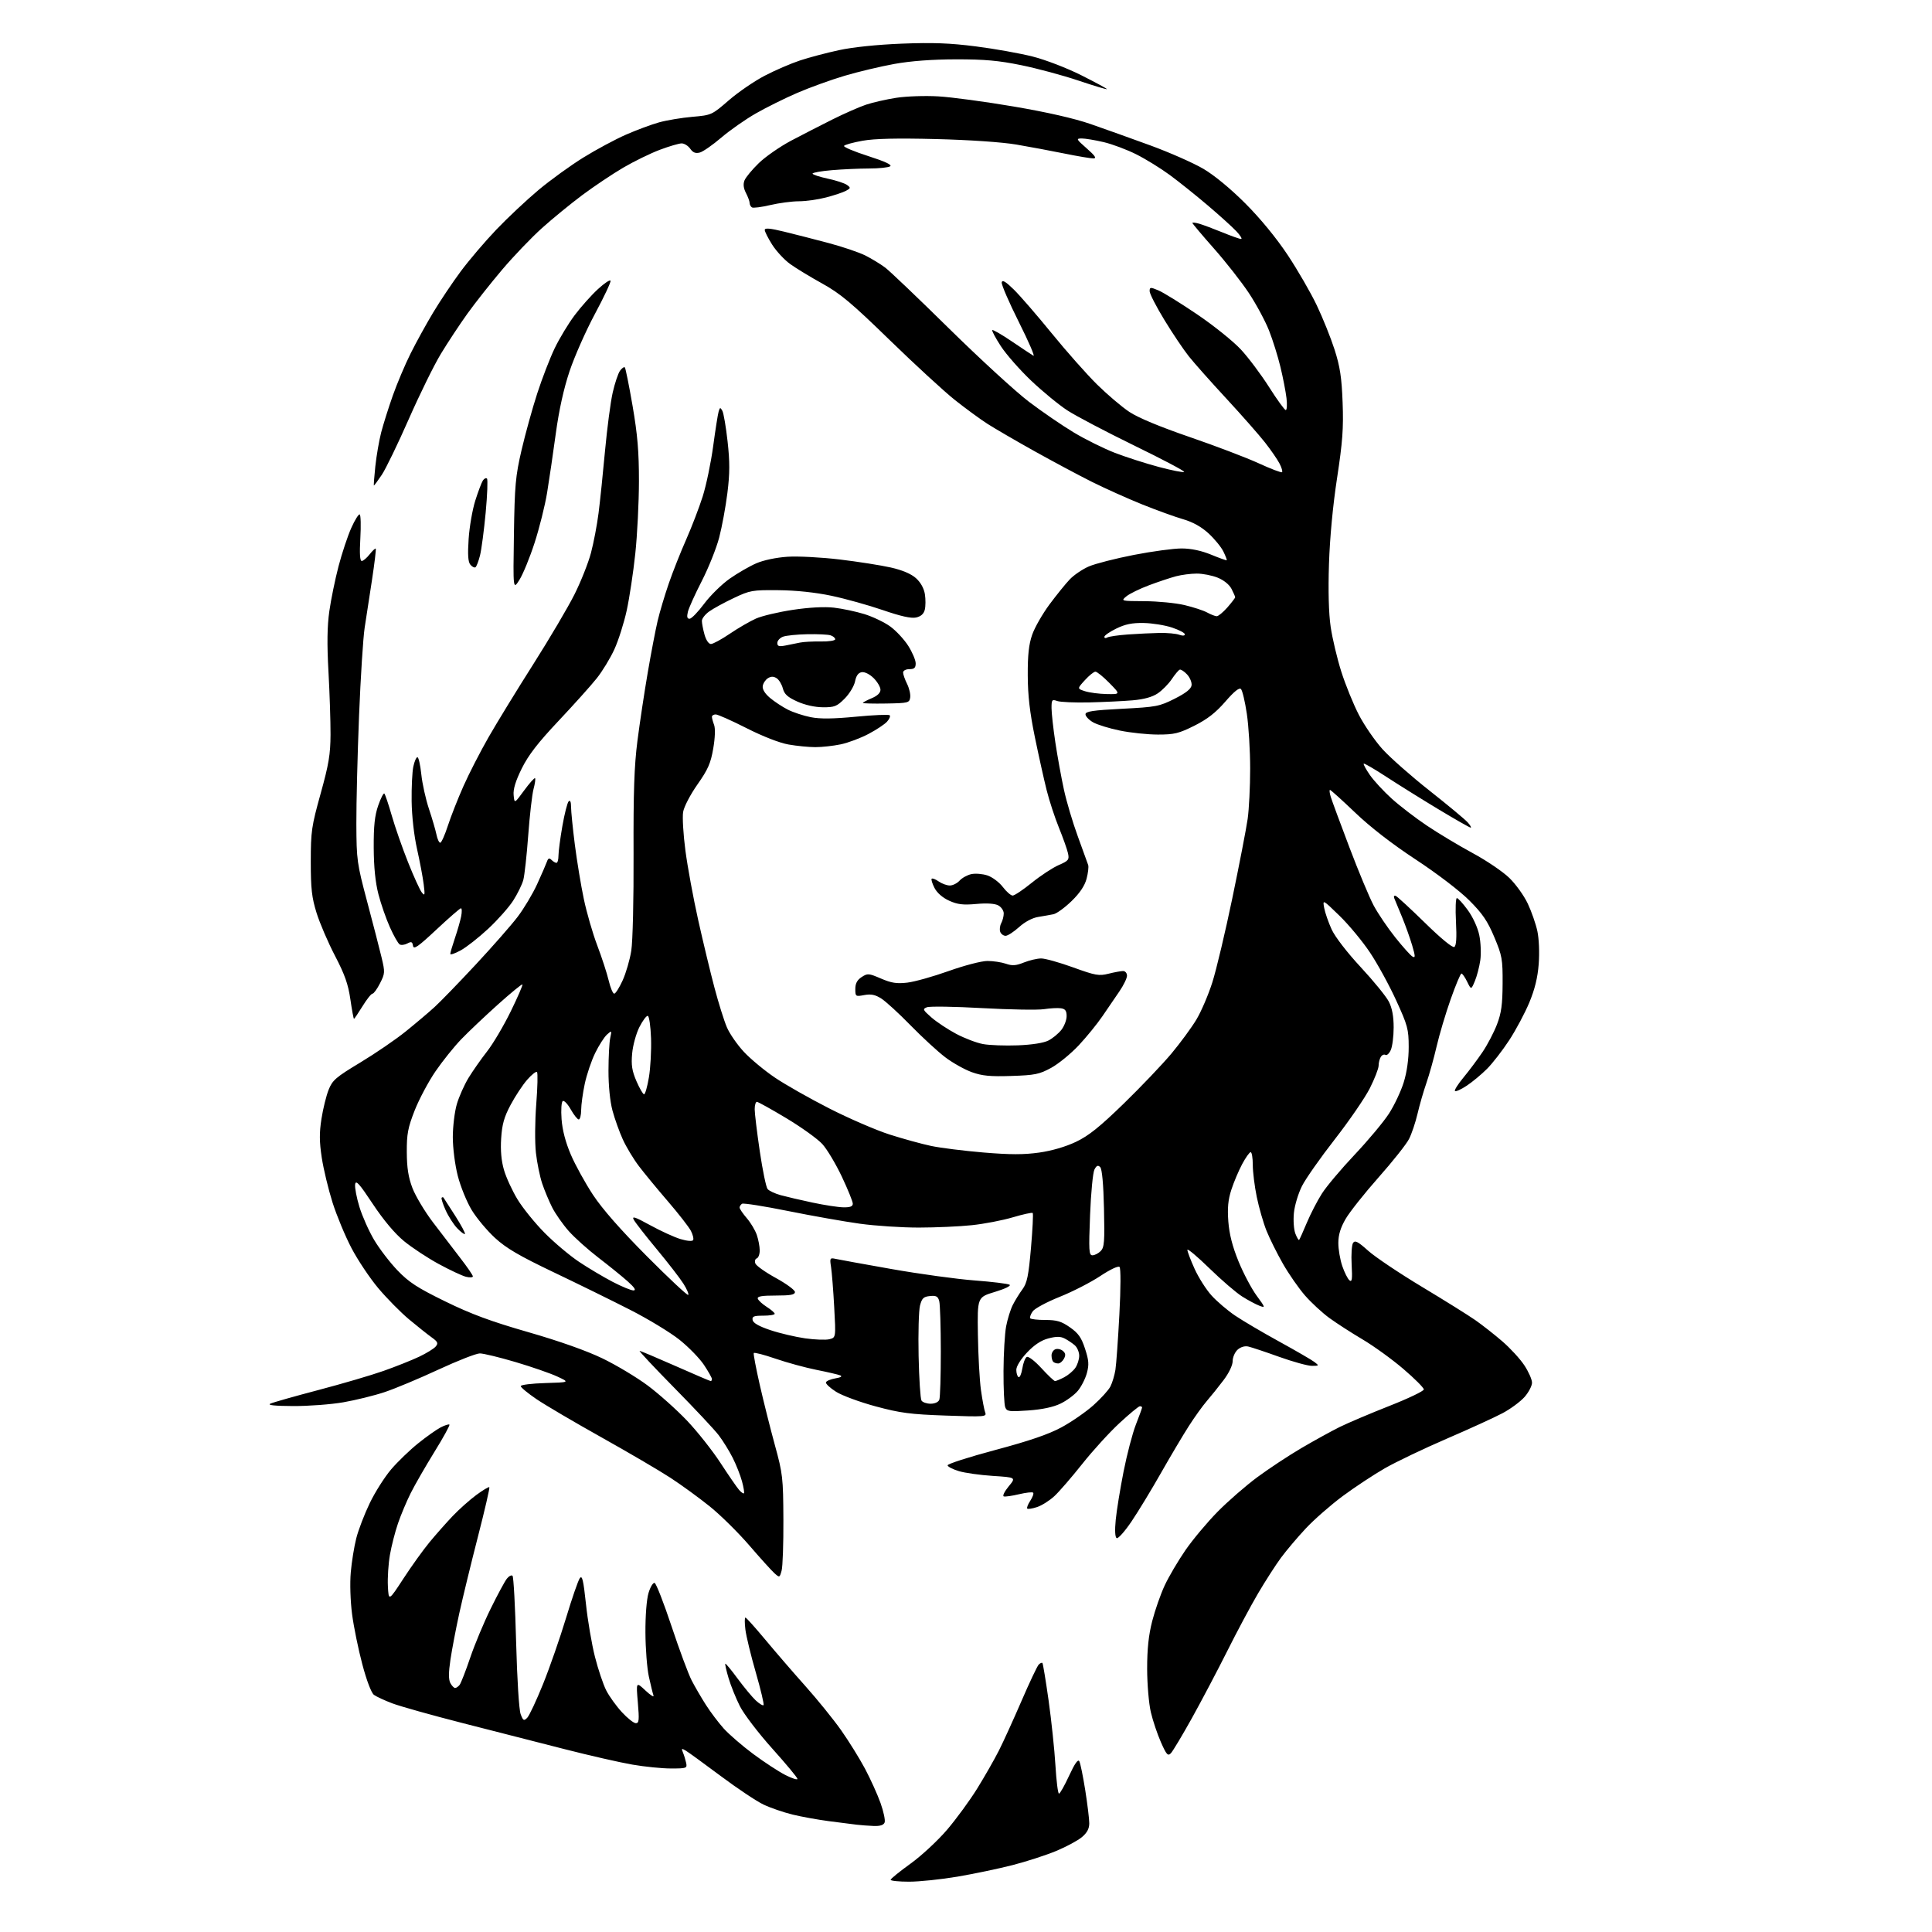 <?xml version="1.0" encoding="UTF-8" standalone="no"?>
<svg 
  version="1.1" 
  xmlns="http://www.w3.org/2000/svg" 
  xmlns:xlink="http://www.w3.org/1999/xlink" 
  xmlns:svg="http://www.w3.org/2000/svg"
  xmlns:rdf="http://www.w3.org/1999/02/22-rdf-syntax-ns#"
  xmlns:cc="http://creativecommons.org/ns#"
  xmlns:dc="http://purl.org/dc/elements/1.1/"
  viewBox="0 0 768 768"
  width="768"
  height="768"
>
<style>svg {background-color: white; }</style>"
<path stroke="none" fill="black" fill-rule="evenodd" d="M361.40,748.00C357.33,748.00 354.02,747.66 354.04,747.25C354.06,746.84 357.60,743.96 361.91,740.86C366.23,737.76 372.78,731.68 376.47,727.36C380.16,723.04 385.56,715.65 388.48,710.93C391.40,706.22 395.25,699.47 397.05,695.93C398.84,692.40 402.90,683.48 406.08,676.12C409.25,668.77 412.33,662.27 412.91,661.69C413.49,661.11 414.15,660.83 414.38,661.07C414.60,661.30 415.71,668.02 416.84,676.00C417.96,683.98 419.18,695.56 419.55,701.75C419.92,707.94 420.55,713.00 420.96,713.00C421.37,713.00 423.18,709.79 424.99,705.87C427.22,701.04 428.52,699.19 429.04,700.12C429.46,700.88 430.52,706.05 431.40,711.62C432.28,717.18 433.00,723.11 433.00,724.78C433.00,726.92 432.13,728.56 430.07,730.29C428.45,731.65 423.84,734.13 419.82,735.80C415.79,737.47 408.00,740.00 402.50,741.41C397.00,742.82 387.17,744.88 380.65,745.99C374.13,747.09 365.47,748.00 361.40,748.00zM347.28,725.85C345.20,725.77 342.15,725.54 340.50,725.34C338.85,725.15 333.90,724.52 329.50,723.94C325.10,723.36 318.57,722.18 315.00,721.31C311.43,720.43 306.25,718.65 303.50,717.34C300.75,716.04 293.10,710.93 286.50,706.00C279.90,701.07 273.64,696.53 272.60,695.90C270.94,694.92 270.80,695.01 271.48,696.63C271.91,697.66 272.48,699.51 272.75,700.75C273.21,702.90 272.95,703.00 266.75,703.00C263.18,703.00 256.27,702.31 251.38,701.46C246.50,700.62 234.40,697.86 224.50,695.33C214.60,692.81 196.38,688.15 184.00,684.98C171.62,681.82 159.00,678.27 155.94,677.11C152.88,675.95 149.60,674.43 148.65,673.73C147.62,672.98 145.75,668.08 144.03,661.60C142.44,655.62 140.60,646.63 139.95,641.62C139.28,636.43 139.05,629.29 139.44,625.01C139.80,620.88 140.78,614.80 141.62,611.50C142.45,608.20 144.87,601.90 146.99,597.50C149.11,593.10 152.97,587.03 155.56,584.01C158.15,580.99 162.95,576.37 166.23,573.74C169.51,571.10 173.54,568.25 175.19,567.40C176.84,566.55 178.39,566.06 178.65,566.31C178.90,566.57 176.21,571.47 172.66,577.20C169.12,582.94 164.88,590.30 163.25,593.56C161.62,596.83 159.34,602.24 158.20,605.59C157.05,608.94 155.61,614.56 155.00,618.09C154.39,621.61 154.02,627.20 154.19,630.50C154.50,636.50 154.50,636.50 160.37,627.50C163.60,622.55 168.28,616.02 170.79,613.00C173.29,609.98 177.40,605.33 179.92,602.68C182.44,600.03 186.66,596.26 189.30,594.31C191.94,592.36 194.28,590.95 194.52,591.18C194.75,591.42 192.71,600.26 189.99,610.83C187.27,621.41 183.94,635.11 182.58,641.28C181.23,647.45 179.64,655.78 179.05,659.79C178.29,664.89 178.29,667.66 179.02,669.04C179.60,670.12 180.45,671.00 180.91,671.00C181.38,671.00 182.19,670.44 182.72,669.75C183.24,669.06 185.13,664.23 186.90,659.00C188.67,653.77 192.33,645.00 195.04,639.50C197.74,634.00 200.64,628.63 201.47,627.57C202.30,626.51 203.32,625.99 203.74,626.41C204.16,626.82 204.80,638.72 205.17,652.83C205.56,667.58 206.32,679.74 206.97,681.42C207.95,684.01 208.25,684.18 209.57,682.86C210.39,682.04 213.22,676.00 215.87,669.44C218.52,662.87 222.62,651.08 224.99,643.24C227.36,635.40 229.82,628.25 230.48,627.36C231.43,626.06 231.90,628.03 232.93,637.62C233.62,644.16 235.23,653.60 236.50,658.60C237.77,663.61 239.79,669.62 240.98,671.95C242.17,674.29 244.97,678.18 247.20,680.60C249.43,683.02 251.93,685.00 252.76,685.00C254.03,685.00 254.15,683.74 253.55,676.75C252.84,668.50 252.84,668.50 256.57,672.00C258.62,673.92 260.06,674.81 259.77,673.97C259.47,673.14 258.65,669.76 257.93,666.47C257.21,663.19 256.60,655.33 256.57,649.00C256.53,642.25 257.04,635.72 257.81,633.19C258.53,630.81 259.61,629.04 260.23,629.24C260.84,629.45 263.88,637.24 266.98,646.56C270.08,655.88 273.66,665.52 274.95,668.00C276.23,670.48 278.77,674.84 280.59,677.69C282.41,680.55 285.61,684.79 287.70,687.12C289.79,689.44 295.08,694.01 299.45,697.26C303.83,700.51 309.56,704.26 312.20,705.60C314.84,706.94 317.00,707.63 317.00,707.14C317.00,706.64 312.50,701.23 307.01,695.11C301.51,688.99 295.72,681.40 294.12,678.24C292.53,675.08 290.50,670.06 289.62,667.08C288.73,664.10 288.15,661.52 288.32,661.35C288.49,661.17 290.70,663.84 293.22,667.27C295.75,670.69 298.98,674.59 300.40,675.92C301.83,677.25 303.23,678.11 303.52,677.82C303.80,677.53 302.43,671.72 300.46,664.90C298.49,658.08 296.61,650.36 296.30,647.75C295.98,645.14 295.99,643.00 296.31,643.00C296.64,643.00 300.17,646.94 304.18,651.75C308.18,656.56 315.36,664.88 320.14,670.23C324.92,675.58 331.32,683.49 334.37,687.81C337.41,692.13 341.68,699.01 343.85,703.08C346.02,707.16 348.80,713.30 350.02,716.71C351.24,720.13 351.98,723.62 351.65,724.46C351.25,725.51 349.86,725.95 347.28,725.85zM465.44,696.94C464.25,698.17 463.70,697.56 461.49,692.57C460.08,689.38 458.27,684.01 457.48,680.63C456.68,677.25 456.02,669.54 456.01,663.41C456.00,655.51 456.58,650.04 458.02,644.41C459.14,640.06 461.37,633.67 462.99,630.22C464.60,626.76 468.30,620.48 471.21,616.25C474.12,612.03 479.88,605.15 484.00,600.96C488.12,596.78 495.23,590.59 499.79,587.21C504.35,583.84 512.22,578.64 517.29,575.66C522.35,572.69 529.20,568.92 532.50,567.28C535.80,565.65 544.68,561.88 552.24,558.90C559.80,555.93 565.99,552.97 565.99,552.32C566.00,551.68 562.34,548.01 557.86,544.18C553.39,540.35 546.07,535.06 541.61,532.42C537.15,529.78 531.20,525.94 528.39,523.89C525.58,521.83 521.25,517.83 518.77,514.99C516.29,512.15 512.35,506.49 510.01,502.40C507.67,498.31 504.72,492.38 503.45,489.23C502.19,486.08 500.45,480.03 499.58,475.79C498.71,471.55 498.00,465.82 498.00,463.04C498.00,460.27 497.62,458.00 497.16,458.00C496.70,458.00 495.18,460.14 493.78,462.75C492.39,465.36 490.45,469.93 489.49,472.91C488.18,476.93 487.88,480.17 488.28,485.58C488.67,490.62 489.91,495.49 492.33,501.42C494.25,506.13 497.48,512.24 499.50,515.00C503.03,519.81 503.08,519.98 500.64,519.05C499.24,518.52 496.16,516.88 493.80,515.39C491.43,513.91 485.56,508.86 480.75,504.17C475.94,499.48 472.00,496.18 472.00,496.84C472.00,497.50 473.29,500.89 474.87,504.38C476.45,507.86 479.47,512.62 481.59,514.96C483.70,517.30 487.92,520.90 490.96,522.96C494.01,525.02 501.90,529.67 508.50,533.29C515.10,536.92 521.40,540.57 522.50,541.41C524.43,542.88 524.40,542.94 521.50,542.95C519.85,542.95 514.00,541.34 508.50,539.37C503.00,537.39 497.47,535.55 496.21,535.27C494.83,534.95 493.16,535.45 491.96,536.53C490.88,537.51 490.00,539.56 490.00,541.08C490.00,542.72 488.51,545.82 486.35,548.67C484.34,551.33 481.37,555.03 479.74,556.91C478.12,558.78 474.88,563.28 472.56,566.91C470.24,570.53 465.27,578.90 461.52,585.50C457.78,592.10 452.51,600.78 449.81,604.78C447.11,608.78 444.44,611.77 443.88,611.43C443.25,611.03 443.11,608.30 443.52,604.15C443.87,600.49 445.28,591.88 446.63,585.00C447.99,578.12 450.20,569.68 451.55,566.24C452.90,562.80 454.00,559.76 454.00,559.49C454.00,559.22 453.60,559.00 453.12,559.00C452.64,559.00 448.99,562.01 445.01,565.70C441.03,569.38 434.36,576.70 430.20,581.95C426.03,587.20 421.06,592.95 419.14,594.73C417.22,596.51 414.13,598.46 412.26,599.08C410.39,599.70 408.64,599.97 408.35,599.69C408.07,599.40 408.61,598.00 409.56,596.56C410.50,595.12 411.01,593.68 410.69,593.36C410.37,593.04 407.85,593.32 405.08,593.98C402.32,594.64 399.59,595.03 399.01,594.84C398.44,594.65 399.31,592.87 400.94,590.89C403.91,587.29 403.91,587.29 394.70,586.70C389.64,586.37 383.55,585.52 381.18,584.80C378.80,584.09 376.77,583.05 376.68,582.50C376.58,581.95 385.09,579.21 395.58,576.41C409.12,572.80 416.77,570.18 421.91,567.41C425.90,565.26 431.61,561.31 434.61,558.64C437.61,555.97 440.67,552.60 441.41,551.14C442.15,549.69 443.05,546.70 443.40,544.50C443.74,542.30 444.45,532.40 444.97,522.51C445.53,512.05 445.55,504.15 445.03,503.63C444.52,503.12 441.29,504.64 437.32,507.28C433.57,509.77 426.33,513.48 421.23,515.52C416.13,517.56 411.31,520.15 410.52,521.28C409.73,522.40 409.28,523.64 409.51,524.02C409.75,524.40 412.46,524.71 415.54,524.71C420.10,524.71 421.91,525.25 425.32,527.63C428.65,529.96 429.87,531.68 431.32,536.14C432.83,540.75 432.96,542.45 432.05,545.82C431.44,548.07 429.82,551.24 428.45,552.88C427.08,554.51 423.98,556.80 421.57,557.96C418.70,559.35 414.29,560.29 408.76,560.68C401.10,561.22 400.25,561.10 399.59,559.39C399.18,558.35 398.88,551.87 398.91,544.99C398.94,538.11 399.41,530.12 399.95,527.24C400.50,524.36 401.69,520.54 402.59,518.75C403.50,516.96 405.23,514.15 406.45,512.50C408.27,510.02 408.86,507.19 409.83,496.08C410.47,488.70 410.78,482.45 410.52,482.18C410.25,481.92 406.69,482.69 402.62,483.90C398.54,485.11 391.22,486.52 386.35,487.03C381.48,487.55 372.00,487.97 365.28,487.98C358.57,487.99 347.99,487.30 341.78,486.44C335.58,485.58 322.73,483.31 313.23,481.39C303.73,479.47 295.52,478.18 294.98,478.51C294.44,478.85 294.00,479.53 294.00,480.02C294.00,480.52 295.28,482.41 296.84,484.22C298.40,486.02 300.20,489.03 300.84,490.90C301.48,492.77 302.00,495.54 302.00,497.07C302.00,498.59 301.47,500.01 300.82,500.23C300.17,500.44 299.92,501.36 300.27,502.26C300.61,503.15 304.29,505.76 308.45,508.04C312.60,510.32 316.00,512.82 316.00,513.59C316.00,514.68 314.27,515.00 308.42,515.00C302.80,515.00 300.94,515.32 301.24,516.25C301.46,516.94 303.05,518.40 304.78,519.50C306.51,520.60 307.94,521.84 307.96,522.25C307.98,522.66 305.94,523.00 303.43,523.00C299.61,523.00 298.91,523.29 299.18,524.75C299.39,525.92 301.75,527.25 306.24,528.75C309.94,529.99 316.16,531.45 320.05,532.01C323.93,532.56 328.28,532.72 329.70,532.36C332.28,531.71 332.28,531.71 331.61,519.61C331.25,512.95 330.68,505.79 330.36,503.70C329.80,500.11 329.90,499.93 332.14,500.42C333.44,500.71 343.50,502.54 354.50,504.48C365.50,506.42 380.27,508.45 387.32,508.99C394.37,509.52 400.67,510.29 401.32,510.70C402.00,511.12 399.54,512.33 395.50,513.55C388.50,515.66 388.50,515.66 388.73,530.55C388.85,538.73 389.40,548.63 389.94,552.55C390.49,556.46 391.25,560.48 391.63,561.48C392.29,563.20 391.48,563.26 375.91,562.71C361.87,562.22 357.85,561.69 348.10,559.06C341.83,557.37 334.74,554.76 332.35,553.25C329.96,551.74 328.15,550.05 328.33,549.50C328.51,548.95 330.20,548.24 332.08,547.92C334.24,547.56 334.95,547.12 334.00,546.73C333.18,546.40 328.92,545.41 324.56,544.54C320.19,543.67 312.87,541.67 308.29,540.10C303.72,538.52 299.82,537.52 299.63,537.86C299.44,538.21 300.52,543.90 302.02,550.50C303.52,557.10 306.23,567.90 308.04,574.50C311.15,585.85 311.33,587.45 311.41,604.00C311.46,613.62 311.14,622.79 310.70,624.36C309.92,627.18 309.88,627.20 307.83,625.36C306.70,624.34 302.19,619.35 297.83,614.29C293.46,609.22 286.43,602.28 282.20,598.87C277.96,595.45 270.90,590.31 266.50,587.44C262.10,584.57 249.72,577.31 239.00,571.32C228.28,565.32 216.69,558.51 213.25,556.17C209.81,553.84 207.00,551.51 207.00,551.00C207.00,550.49 211.39,549.94 216.75,549.79C226.50,549.50 226.50,549.50 221.53,547.19C218.80,545.92 211.34,543.34 204.94,541.44C198.55,539.55 192.16,538.00 190.74,538.00C189.32,538.00 181.91,540.90 174.28,544.44C166.64,547.99 157.04,552.00 152.94,553.37C148.85,554.74 141.45,556.57 136.50,557.43C131.55,558.29 122.55,558.96 116.50,558.93C109.06,558.89 106.15,558.57 107.50,557.96C108.60,557.46 117.20,555.02 126.60,552.55C136.01,550.07 147.65,546.66 152.48,544.95C157.30,543.25 163.65,540.72 166.59,539.33C169.52,537.94 172.50,536.11 173.20,535.26C174.29,533.95 174.04,533.38 171.56,531.60C169.95,530.45 165.90,527.22 162.56,524.44C159.23,521.65 153.74,516.08 150.36,512.06C146.98,508.03 142.19,500.86 139.71,496.12C137.23,491.38 133.84,483.23 132.18,478.00C130.53,472.77 128.61,464.78 127.91,460.23C126.94,453.84 126.91,450.31 127.79,444.73C128.41,440.75 129.69,435.57 130.63,433.21C132.15,429.38 133.49,428.23 143.23,422.36C149.22,418.75 157.36,413.19 161.31,409.99C165.27,406.80 170.40,402.46 172.72,400.34C175.04,398.23 182.39,390.65 189.05,383.50C195.71,376.35 203.22,367.80 205.73,364.50C208.25,361.20 211.74,355.35 213.51,351.50C215.27,347.65 217.01,343.64 217.39,342.58C217.90,341.12 218.34,340.94 219.23,341.83C219.87,342.47 220.76,343.00 221.20,343.00C221.64,343.00 222.00,341.71 222.00,340.13C222.00,338.55 222.70,333.27 223.55,328.38C224.40,323.50 225.53,319.07 226.05,318.55C226.65,317.95 227.00,318.76 227.00,320.75C227.00,322.48 227.68,329.21 228.50,335.70C229.33,342.19 230.93,351.92 232.07,357.33C233.20,362.74 235.61,371.06 237.42,375.83C239.23,380.60 241.27,386.86 241.96,389.75C242.64,392.64 243.63,395.00 244.16,395.00C244.68,395.00 246.19,392.64 247.50,389.75C248.82,386.86 250.37,381.54 250.94,377.93C251.53,374.23 251.93,357.39 251.85,339.43C251.76,314.89 252.11,304.49 253.39,294.50C254.31,287.35 256.15,275.13 257.49,267.34C258.82,259.55 260.59,250.32 261.41,246.84C262.23,243.35 264.22,236.68 265.83,232.00C267.44,227.32 270.57,219.42 272.78,214.44C274.98,209.46 277.94,201.74 279.35,197.29C280.75,192.85 282.62,183.87 283.50,177.35C284.38,170.83 285.36,164.64 285.67,163.59C286.17,161.89 286.34,161.85 287.14,163.29C287.64,164.18 288.58,169.64 289.22,175.43C290.14,183.67 290.13,188.14 289.15,195.99C288.46,201.51 286.99,209.48 285.88,213.71C284.77,217.94 281.67,225.70 278.98,230.95C276.28,236.20 273.79,241.74 273.43,243.25C272.97,245.23 273.16,245.99 274.14,245.96C274.89,245.94 277.50,243.24 279.93,239.98C282.37,236.71 286.94,232.23 290.08,230.02C293.22,227.82 297.98,225.07 300.65,223.92C303.49,222.68 308.60,221.61 313.00,221.32C317.12,221.04 326.47,221.53 333.76,222.40C341.05,223.27 350.21,224.71 354.11,225.59C358.75,226.65 362.21,228.12 364.13,229.85C365.97,231.51 367.29,233.88 367.66,236.20C367.98,238.23 367.96,241.01 367.62,242.37C367.20,244.04 366.08,245.04 364.15,245.47C362.19,245.90 358.05,244.97 350.90,242.51C345.18,240.55 336.00,237.99 330.50,236.83C324.16,235.49 316.47,234.68 309.50,234.61C299.07,234.51 298.15,234.67 291.69,237.73C287.94,239.50 283.55,241.90 281.94,243.05C280.32,244.20 279.00,245.89 279.01,246.82C279.01,247.74 279.48,250.19 280.05,252.25C280.67,254.46 281.71,256.00 282.60,256.00C283.43,256.00 286.82,254.16 290.13,251.91C293.45,249.66 298.12,246.95 300.51,245.89C302.90,244.83 309.50,243.27 315.18,242.42C321.70,241.44 327.71,241.12 331.50,241.55C334.80,241.93 340.24,243.08 343.59,244.11C346.93,245.14 351.57,247.35 353.88,249.03C356.20,250.71 359.42,254.18 361.05,256.74C362.67,259.30 364.00,262.43 364.00,263.70C364.00,265.49 363.44,266.00 361.50,266.00C360.07,266.00 359.00,266.58 359.00,267.35C359.00,268.09 359.71,270.11 360.57,271.84C361.43,273.57 362.00,276.00 361.82,277.24C361.52,279.39 361.03,279.51 352.25,279.66C347.16,279.75 343.00,279.64 343.00,279.42C343.00,279.21 344.57,278.37 346.50,277.56C348.77,276.62 350.00,275.43 350.00,274.19C350.00,273.13 348.79,271.07 347.32,269.59C345.78,268.05 343.77,267.03 342.60,267.20C341.20,267.41 340.36,268.54 339.89,270.88C339.51,272.75 337.64,275.83 335.74,277.73C332.66,280.81 331.70,281.19 327.08,281.15C323.92,281.13 319.95,280.24 316.93,278.87C313.08,277.13 311.79,275.95 311.19,273.65C310.76,272.01 309.65,270.18 308.71,269.59C307.48,268.82 306.50,268.82 305.25,269.61C304.29,270.21 303.36,271.61 303.20,272.72C303.01,274.00 304.06,275.71 306.08,277.42C307.83,278.89 311.01,280.99 313.15,282.08C315.29,283.17 319.39,284.52 322.27,285.09C326.00,285.83 331.15,285.77 340.25,284.90C347.27,284.22 353.30,283.97 353.66,284.33C354.03,284.69 353.55,285.84 352.60,286.88C351.66,287.93 348.33,290.13 345.19,291.78C342.06,293.43 337.12,295.28 334.20,295.89C331.29,296.50 326.76,297.00 324.13,297.00C321.51,297.00 316.70,296.53 313.43,295.95C309.87,295.32 303.20,292.72 296.76,289.45C290.85,286.45 285.34,284.00 284.51,284.00C283.68,284.00 283.00,284.42 283.00,284.93C283.00,285.45 283.39,286.91 283.87,288.18C284.39,289.59 284.26,293.28 283.52,297.57C282.52,303.41 281.43,305.89 277.23,311.86C274.39,315.92 271.89,320.71 271.55,322.79C271.21,324.83 271.62,331.75 272.47,338.17C273.31,344.59 275.59,356.96 277.53,365.67C279.47,374.38 282.39,386.50 284.01,392.61C285.63,398.73 287.85,405.82 288.95,408.37C290.04,410.93 293.09,415.32 295.72,418.14C298.35,420.96 303.88,425.55 308.00,428.34C312.12,431.13 321.89,436.67 329.69,440.64C337.50,444.62 348.26,449.27 353.60,450.98C358.95,452.69 366.39,454.74 370.14,455.53C373.89,456.32 383.26,457.49 390.97,458.14C401.56,459.02 406.97,459.03 413.08,458.17C418.13,457.45 423.62,455.85 427.73,453.89C432.79,451.48 437.17,447.96 446.77,438.63C453.62,431.96 462.12,423.04 465.66,418.81C469.19,414.58 473.65,408.51 475.57,405.32C477.49,402.13 480.35,395.46 481.92,390.51C483.50,385.55 487.08,370.48 489.88,357.00C492.68,343.52 495.42,329.35 495.97,325.50C496.51,321.65 496.96,312.65 496.96,305.50C496.96,298.35 496.36,288.54 495.63,283.71C494.91,278.87 493.86,274.46 493.30,273.90C492.62,273.22 490.59,274.86 487.08,278.91C483.27,283.30 479.95,285.89 474.80,288.47C468.62,291.56 466.80,292.00 460.32,292.00C456.25,292.00 449.45,291.29 445.21,290.42C440.97,289.56 436.15,288.07 434.50,287.12C432.85,286.17 431.50,284.74 431.50,283.94C431.50,282.79 434.37,282.35 446.00,281.75C459.63,281.05 460.89,280.81 466.95,277.75C471.43,275.49 473.48,273.86 473.67,272.41C473.82,271.25 473.01,269.32 471.88,268.10C470.75,266.89 469.44,266.03 468.97,266.20C468.50,266.36 467.07,268.06 465.79,269.98C464.50,271.89 462.00,274.43 460.23,275.62C458.08,277.08 454.77,277.99 450.25,278.39C446.54,278.71 438.77,279.08 433.00,279.22C427.23,279.35 421.49,279.10 420.25,278.66C418.19,277.93 418.00,278.16 418.00,281.44C418.00,283.40 418.68,289.57 419.52,295.15C420.36,300.72 421.90,309.19 422.94,313.96C423.98,318.74 426.47,327.11 428.48,332.57C430.48,338.03 432.33,343.11 432.57,343.86C432.82,344.60 432.52,347.08 431.92,349.36C431.17,352.15 429.22,355.04 425.94,358.22C423.26,360.82 420.04,363.16 418.78,363.42C417.53,363.67 414.79,364.16 412.69,364.50C410.36,364.87 407.40,366.45 405.07,368.56C402.97,370.45 400.57,372.00 399.74,372.00C398.90,372.00 397.94,371.29 397.61,370.43C397.28,369.56 397.46,368.02 398.00,366.99C398.55,365.97 399.00,364.22 399.00,363.10C399.00,361.98 398.02,360.55 396.83,359.91C395.44,359.16 392.28,358.96 388.08,359.34C382.85,359.82 380.64,359.55 377.32,358.05C374.72,356.88 372.51,354.95 371.49,352.99C370.59,351.24 370.08,349.59 370.36,349.31C370.64,349.03 371.90,349.52 373.16,350.40C374.42,351.28 376.40,352.00 377.57,352.00C378.73,352.00 380.48,351.13 381.45,350.06C382.42,348.99 384.51,347.83 386.10,347.48C387.69,347.13 390.57,347.36 392.51,348.00C394.44,348.64 397.20,350.70 398.63,352.58C400.06,354.46 401.83,356.00 402.55,356.00C403.28,356.00 406.71,353.70 410.18,350.89C413.66,348.08 418.45,344.93 420.83,343.89C424.80,342.16 425.11,341.76 424.54,339.16C424.19,337.60 422.57,333.03 420.94,329.02C419.31,325.01 417.11,318.30 416.06,314.11C415.01,309.93 412.90,300.43 411.37,293.00C409.36,283.21 408.58,276.48 408.55,268.50C408.51,260.37 408.97,256.15 410.31,252.31C411.30,249.46 414.39,244.06 417.16,240.31C419.94,236.57 423.57,232.07 425.24,230.32C426.90,228.57 430.34,226.24 432.88,225.15C435.42,224.06 443.47,222.00 450.76,220.58C458.05,219.16 466.60,218.01 469.76,218.02C473.51,218.04 477.56,218.89 481.45,220.49C484.72,221.84 487.50,222.83 487.64,222.70C487.77,222.56 487.18,221.01 486.32,219.25C485.47,217.49 482.83,214.26 480.46,212.07C477.58,209.42 474.22,207.54 470.33,206.41C467.12,205.48 459.77,202.82 454.00,200.50C448.23,198.17 439.23,194.13 434.00,191.52C428.77,188.90 418.52,183.42 411.20,179.34C403.89,175.26 395.52,170.39 392.59,168.52C389.67,166.65 383.81,162.36 379.58,159.00C375.35,155.64 363.70,144.93 353.69,135.20C338.51,120.43 334.07,116.71 326.85,112.71C322.09,110.08 316.34,106.58 314.05,104.92C311.77,103.27 308.58,99.82 306.95,97.26C305.33,94.70 304.00,92.07 304.00,91.41C304.00,90.53 306.10,90.72 311.75,92.10C316.01,93.14 324.00,95.18 329.50,96.65C335.00,98.11 341.52,100.33 344.00,101.57C346.48,102.82 350.01,104.97 351.86,106.36C353.70,107.74 365.18,118.69 377.36,130.69C389.55,142.68 403.79,155.74 409.01,159.70C414.23,163.66 422.26,169.16 426.86,171.92C431.45,174.68 438.81,178.32 443.20,180.02C447.59,181.71 455.46,184.24 460.68,185.63C465.91,187.02 470.43,187.90 470.73,187.60C471.04,187.30 462.11,182.58 450.89,177.12C439.68,171.65 427.70,165.36 424.29,163.14C420.87,160.91 414.39,155.58 409.88,151.30C405.37,147.01 399.95,140.84 397.84,137.59C395.72,134.34 394.20,131.47 394.45,131.22C394.70,130.97 398.19,132.98 402.20,135.70C406.22,138.42 410.09,140.99 410.80,141.41C411.52,141.84 408.91,135.80 405.00,128.00C401.09,120.19 398.03,113.11 398.20,112.25C398.42,111.12 399.75,111.91 403.00,115.09C405.48,117.52 412.26,125.35 418.08,132.50C423.90,139.65 432.00,148.79 436.08,152.82C440.16,156.84 445.95,161.76 448.95,163.75C452.42,166.06 461.16,169.69 472.95,173.74C483.15,177.24 495.47,181.93 500.31,184.15C505.16,186.38 509.36,187.98 509.64,187.70C509.92,187.42 509.47,185.87 508.63,184.26C507.80,182.65 505.21,178.89 502.88,175.92C500.55,172.94 493.65,165.10 487.55,158.50C481.44,151.90 474.72,144.34 472.61,141.69C470.50,139.05 466.12,132.54 462.89,127.23C459.65,121.92 457.00,116.77 457.00,115.77C457.00,114.11 457.26,114.08 460.48,115.43C462.40,116.23 469.34,120.53 475.91,124.98C482.48,129.43 490.31,135.72 493.30,138.96C496.30,142.20 501.34,148.93 504.51,153.92C507.67,158.91 510.64,163.00 511.11,163.00C511.58,163.00 511.71,160.86 511.40,158.25C511.09,155.64 510.01,150.06 508.99,145.86C507.98,141.66 505.94,135.13 504.45,131.36C502.96,127.59 499.36,120.90 496.45,116.50C493.53,112.10 487.29,104.14 482.58,98.81C477.86,93.47 474.00,88.89 474.00,88.63C474.00,88.36 475.24,88.50 476.75,88.94C478.26,89.39 482.39,90.93 485.92,92.37C489.45,93.82 492.80,95.00 493.36,95.00C493.92,95.00 493.05,93.60 491.44,91.89C489.82,90.18 484.68,85.53 480.00,81.56C475.32,77.58 468.57,72.18 465.00,69.56C461.43,66.93 455.46,63.25 451.75,61.38C448.04,59.51 442.19,57.31 438.75,56.50C435.31,55.69 431.38,55.04 430.00,55.04C427.67,55.06 427.80,55.32 432.00,59.00C435.31,61.90 436.01,62.95 434.66,62.97C433.64,62.99 428.47,62.12 423.16,61.04C417.85,59.96 409.23,58.35 404.00,57.46C398.33,56.50 385.48,55.62 372.14,55.28C356.53,54.89 347.69,55.09 342.89,55.95C339.10,56.63 335.78,57.54 335.51,57.99C335.23,58.43 339.55,60.25 345.10,62.03C351.86,64.20 354.74,65.55 353.84,66.12C353.10,66.59 349.31,66.98 345.40,66.98C341.50,66.99 334.86,67.29 330.65,67.65C326.44,68.00 323.00,68.62 323.00,69.01C323.00,69.40 325.70,70.30 328.99,71.00C332.29,71.70 335.75,72.83 336.67,73.50C338.23,74.64 338.20,74.82 336.26,75.86C335.11,76.48 331.56,77.66 328.37,78.49C325.19,79.32 320.31,80.01 317.54,80.01C314.77,80.02 309.65,80.70 306.17,81.52C302.68,82.34 299.42,82.76 298.92,82.45C298.41,82.14 298.00,81.35 297.99,80.69C297.99,80.04 297.33,78.25 296.53,76.71C295.55,74.83 295.36,73.20 295.95,71.71C296.43,70.50 299.00,67.40 301.66,64.82C304.32,62.25 310.10,58.24 314.50,55.91C318.90,53.59 326.32,49.78 331.00,47.44C335.68,45.11 341.64,42.49 344.27,41.61C346.89,40.73 352.29,39.50 356.27,38.88C360.25,38.26 367.77,38.00 373.00,38.31C378.23,38.61 391.73,40.43 403.00,42.35C416.18,44.59 427.07,47.07 433.50,49.30C439.00,51.20 449.75,55.05 457.38,57.84C465.01,60.64 474.46,64.81 478.38,67.12C482.73,69.68 489.22,75.04 495.08,80.91C501.01,86.85 507.39,94.62 511.86,101.35C515.82,107.32 521.03,116.32 523.43,121.35C525.83,126.38 529.02,134.32 530.52,139.00C532.68,145.76 533.34,150.06 533.71,160.00C534.10,170.24 533.70,175.66 531.51,190.00C529.83,200.94 528.63,213.75 528.29,224.18C527.94,234.87 528.18,243.84 528.96,249.18C529.63,253.75 531.53,261.77 533.19,267.00C534.85,272.23 537.99,279.94 540.16,284.14C542.33,288.34 546.58,294.51 549.60,297.85C552.62,301.18 561.03,308.60 568.30,314.33C575.56,320.06 582.36,325.71 583.40,326.88C584.45,328.04 585.00,329.00 584.61,329.00C584.23,329.00 578.41,325.68 571.68,321.63C564.95,317.57 555.63,311.76 550.97,308.71C546.31,305.67 542.32,303.35 542.10,303.57C541.88,303.79 542.99,305.82 544.56,308.09C546.13,310.35 550.03,314.57 553.22,317.46C556.41,320.35 562.73,325.19 567.26,328.23C571.79,331.27 579.97,336.17 585.43,339.13C590.90,342.08 597.45,346.52 599.99,349.00C602.54,351.48 605.83,356.05 607.30,359.18C608.78,362.30 610.50,367.24 611.13,370.15C611.78,373.21 612.01,378.73 611.66,383.22C611.25,388.61 610.10,393.29 607.92,398.53C606.19,402.68 602.61,409.41 599.95,413.48C597.29,417.55 593.31,422.69 591.10,424.90C588.89,427.11 585.26,430.13 583.02,431.60C580.79,433.08 578.69,434.03 578.37,433.70C578.05,433.38 579.57,430.95 581.77,428.31C583.96,425.66 587.35,421.13 589.31,418.23C591.27,415.34 593.86,410.39 595.07,407.23C596.81,402.69 597.27,399.32 597.31,391.00C597.36,381.28 597.11,379.91 594.00,372.50C591.32,366.12 589.31,363.17 584.07,357.93C580.28,354.14 571.29,347.27 562.80,341.69C553.35,335.48 544.74,328.81 538.68,323.01C533.49,318.06 529.00,314.00 528.69,314.00C528.39,314.00 528.52,315.24 528.99,316.75C529.45,318.26 532.79,327.30 536.41,336.84C540.02,346.38 544.36,356.77 546.05,359.94C547.74,363.11 551.59,368.80 554.61,372.59C557.62,376.37 560.72,379.83 561.50,380.26C562.67,380.92 562.65,380.17 561.35,375.77C560.49,372.87 558.68,367.80 557.32,364.50C555.95,361.20 554.58,357.88 554.26,357.11C553.94,356.34 554.17,355.90 554.79,356.11C555.40,356.33 560.63,361.15 566.43,366.82C572.75,373.02 577.42,376.86 578.11,376.43C578.90,375.94 579.11,372.82 578.77,366.36C578.50,361.21 578.66,357.00 579.13,357.00C579.60,357.00 581.54,359.14 583.45,361.75C585.47,364.51 587.39,368.68 588.03,371.72C588.63,374.60 588.82,379.10 588.44,381.72C588.06,384.35 587.09,388.07 586.28,390.00C584.81,393.50 584.81,393.50 583.22,390.25C582.35,388.46 581.33,387.00 580.95,387.00C580.57,387.00 578.64,391.61 576.65,397.25C574.66,402.89 572.15,411.32 571.07,416.00C569.99,420.68 568.16,427.20 567.02,430.50C565.87,433.80 564.28,439.32 563.48,442.77C562.67,446.22 561.16,450.72 560.11,452.77C559.07,454.82 553.63,461.68 548.03,468.00C542.43,474.32 536.54,481.75 534.93,484.50C532.88,488.03 532.02,490.84 532.01,494.07C532.00,496.59 532.71,500.72 533.57,503.26C534.44,505.80 535.72,508.35 536.42,508.94C537.44,509.78 537.62,508.55 537.30,502.75C537.08,498.76 537.33,494.86 537.86,494.08C538.64,492.94 539.80,493.54 543.86,497.18C546.63,499.67 556.23,506.11 565.19,511.50C574.16,516.89 583.75,522.87 586.50,524.80C589.25,526.72 594.06,530.50 597.18,533.19C600.31,535.88 604.25,540.17 605.93,542.71C607.62,545.26 609.00,548.38 609.00,549.64C609.00,550.90 607.67,553.45 606.04,555.31C604.40,557.16 600.47,560.07 597.29,561.76C594.10,563.45 584.08,568.04 575.00,571.95C565.92,575.87 554.90,581.14 550.50,583.66C546.10,586.19 538.59,591.14 533.82,594.67C529.04,598.21 522.41,604.01 519.09,607.56C515.76,611.12 511.31,616.38 509.19,619.26C507.07,622.14 502.99,628.49 500.11,633.38C497.24,638.26 491.70,648.61 487.82,656.38C483.93,664.14 477.61,676.12 473.79,683.00C469.96,689.88 466.20,696.15 465.44,696.94zM295.73,593.61C295.95,593.38 295.61,591.25 294.96,588.87C294.32,586.48 292.66,582.28 291.27,579.52C289.88,576.76 287.36,572.70 285.68,570.50C284.00,568.30 276.09,559.86 268.10,551.75C260.12,543.64 253.89,537.00 254.26,537.00C254.63,537.00 261.04,539.70 268.50,543.00C275.96,546.30 282.27,549.00 282.53,549.00C282.79,549.00 283.00,548.63 283.00,548.17C283.00,547.72 281.59,545.21 279.86,542.60C278.13,539.99 273.74,535.48 270.11,532.58C266.47,529.68 257.65,524.32 250.50,520.68C243.35,517.03 229.62,510.29 220.00,505.70C206.40,499.21 201.22,496.18 196.78,492.10C193.63,489.21 189.46,484.22 187.51,481.01C185.56,477.80 183.07,471.69 181.98,467.43C180.85,463.02 180.00,456.38 180.00,452.02C180.00,447.81 180.72,441.92 181.59,438.93C182.47,435.94 184.56,431.25 186.23,428.50C187.91,425.75 191.22,421.02 193.60,417.98C195.98,414.95 200.21,407.80 203.00,402.10C205.79,396.40 207.89,391.55 207.67,391.33C207.45,391.11 203.04,394.72 197.88,399.35C192.72,403.99 186.17,410.19 183.33,413.14C180.49,416.09 175.88,421.84 173.09,425.91C170.30,429.99 166.59,436.97 164.84,441.41C162.14,448.31 161.67,450.76 161.71,458.00C161.74,464.27 162.33,468.01 163.95,472.27C165.17,475.44 168.80,481.52 172.02,485.77C175.24,490.02 180.14,496.43 182.91,500.00C185.68,503.57 187.96,506.89 187.97,507.36C187.99,507.83 186.76,507.91 185.25,507.54C183.74,507.17 178.86,504.88 174.40,502.46C169.95,500.04 163.73,495.94 160.58,493.35C156.91,490.32 152.46,485.02 148.18,478.57C142.78,470.42 141.44,468.94 141.17,470.81C140.99,472.09 141.76,476.14 142.89,479.81C144.02,483.49 146.64,489.37 148.72,492.88C150.80,496.39 154.99,501.85 158.02,505.01C162.57,509.75 165.92,511.92 177.02,517.35C187.32,522.38 195.10,525.27 210.00,529.55C222.33,533.10 233.18,536.94 239.50,539.99C245.00,542.65 253.11,547.51 257.52,550.80C261.92,554.09 268.90,560.32 273.02,564.64C277.14,568.96 283.15,576.55 286.38,581.50C289.61,586.45 292.94,591.29 293.79,592.26C294.63,593.22 295.50,593.83 295.73,593.61zM369.95,558.00C371.61,558.00 373.04,557.35 373.39,556.42C373.73,555.55 373.99,546.89 373.99,537.17C373.98,527.45 373.70,518.46 373.36,517.20C372.86,515.33 372.16,514.95 369.68,515.20C367.11,515.45 366.47,516.07 365.71,519.00C365.22,520.92 364.97,529.92 365.16,539.00C365.35,548.08 365.87,556.06 366.31,556.75C366.76,557.44 368.39,558.00 369.95,558.00zM419.39,549.00C419.78,549.00 421.40,548.33 422.99,547.51C424.58,546.68 426.58,545.01 427.44,543.78C428.30,542.56 429.00,540.37 429.00,538.93C429.00,537.49 428.21,535.62 427.25,534.78C426.29,533.94 424.49,532.73 423.25,532.09C421.56,531.22 419.92,531.21 416.75,532.04C413.86,532.80 411.14,534.60 408.25,537.66C405.73,540.34 404.00,543.13 404.00,544.53C404.00,545.82 404.39,547.13 404.88,547.42C405.36,547.72 406.03,546.20 406.38,544.04C406.72,541.88 407.51,539.80 408.13,539.42C408.77,539.03 411.26,540.92 413.97,543.86C416.56,546.69 419.01,549.00 419.39,549.00zM420.63,542.00C419.92,542.00 419.03,541.70 418.67,541.33C418.30,540.97 418.00,539.83 418.00,538.80C418.00,537.78 418.68,536.68 419.51,536.36C420.34,536.04 421.69,536.32 422.49,536.99C423.58,537.90 423.70,538.70 422.94,540.11C422.39,541.15 421.35,542.00 420.63,542.00zM273.58,514.75C273.89,514.44 273.04,512.43 271.68,510.29C270.33,508.15 265.57,502.00 261.12,496.64C256.66,491.28 252.53,485.98 251.94,484.88C251.08,483.28 252.41,483.72 258.46,487.04C262.64,489.34 268.06,491.82 270.51,492.55C273.10,493.33 275.19,493.51 275.52,492.97C275.83,492.47 275.43,490.81 274.64,489.28C273.85,487.75 269.72,482.45 265.46,477.50C261.20,472.55 256.00,466.24 253.91,463.47C251.81,460.70 248.97,455.98 247.59,452.97C246.22,449.96 244.37,444.80 243.48,441.50C242.50,437.86 241.87,431.62 241.88,425.62C241.89,420.18 242.20,414.33 242.57,412.62C243.23,409.57 243.20,409.54 241.28,411.26C240.20,412.24 238.08,415.53 236.59,418.59C235.09,421.65 233.23,427.16 232.45,430.83C231.67,434.50 231.03,439.19 231.02,441.25C231.01,443.31 230.58,445.00 230.06,445.00C229.55,445.00 228.13,443.22 226.90,441.04C225.68,438.86 224.24,437.35 223.71,437.68C223.17,438.01 222.96,441.16 223.23,444.89C223.55,449.22 224.81,454.06 226.90,458.95C228.65,463.05 232.62,470.25 235.71,474.95C239.46,480.63 246.67,488.84 257.18,499.41C265.89,508.16 273.27,515.07 273.58,514.75zM251.82,512.96C252.98,512.93 252.26,511.81 249.50,509.35C247.30,507.38 242.07,503.16 237.89,499.95C233.70,496.74 228.37,491.96 226.03,489.31C223.70,486.66 220.77,482.48 219.51,480.00C218.26,477.52 216.47,473.25 215.54,470.50C214.61,467.75 213.48,462.23 213.03,458.23C212.58,454.16 212.64,445.64 213.17,438.88C213.69,432.23 213.83,426.50 213.46,426.14C213.10,425.79 211.33,427.19 209.53,429.26C207.73,431.33 204.78,435.81 202.97,439.21C200.39,444.05 199.58,446.94 199.22,452.52C198.91,457.30 199.28,461.45 200.34,465.08C201.20,468.06 203.62,473.32 205.71,476.76C207.79,480.20 212.65,486.20 216.50,490.09C220.35,493.98 226.53,499.18 230.23,501.64C233.93,504.11 239.93,507.67 243.55,509.56C247.18,511.45 250.90,512.98 251.82,512.96zM434.27,499.00C435.14,499.00 436.61,498.25 437.53,497.33C438.98,495.87 439.16,493.63 438.85,480.38C438.63,470.59 438.08,464.68 437.34,463.94C436.47,463.07 435.91,463.29 435.07,464.88C434.45,466.03 433.66,474.17 433.32,482.98C432.76,497.20 432.86,499.00 434.27,499.00zM516.42,492.89C516.62,492.67 518.01,489.60 519.49,486.05C520.98,482.50 523.68,477.27 525.51,474.42C527.33,471.57 533.19,464.62 538.53,458.97C543.87,453.31 550.00,445.98 552.14,442.67C554.28,439.35 556.92,433.75 558.01,430.22C559.27,426.15 559.99,420.99 559.98,416.14C559.97,409.11 559.57,407.63 554.96,397.58C552.21,391.57 547.53,383.02 544.55,378.58C541.58,374.14 536.13,367.57 532.45,364.00C525.75,357.50 525.75,357.50 526.39,360.94C526.74,362.83 528.07,366.65 529.34,369.44C530.70,372.41 535.49,378.62 540.92,384.47C546.02,389.96 551.05,396.13 552.09,398.18C553.39,400.72 554.00,404.00 554.00,408.41C554.00,411.98 553.48,416.04 552.85,417.42C552.22,418.81 551.27,419.67 550.74,419.34C550.21,419.01 549.38,419.36 548.90,420.12C548.42,420.88 548.02,422.45 548.02,423.62C548.01,424.78 546.43,428.83 544.52,432.62C542.60,436.40 536.36,445.50 530.64,452.84C524.92,460.17 519.03,468.55 517.56,471.47C516.09,474.38 514.64,479.18 514.35,482.13C514.05,485.10 514.31,488.79 514.93,490.39C515.55,491.98 516.22,493.10 516.42,492.89zM184.81,490.52C184.56,490.77 183.18,489.75 181.74,488.24C180.30,486.73 178.22,483.49 177.12,481.02C176.02,478.56 175.32,476.35 175.56,476.11C175.80,475.87 176.14,475.85 176.30,476.08C176.47,476.31 178.55,479.55 180.94,483.28C183.32,487.01 185.07,490.27 184.81,490.52zM335.25,479.93C337.97,479.98 339.00,479.58 339.00,478.48C339.00,477.65 337.04,472.81 334.64,467.73C332.24,462.66 328.75,456.82 326.89,454.78C325.02,452.73 318.60,448.12 312.62,444.53C306.64,440.94 301.35,438.00 300.87,438.00C300.39,438.00 300.00,439.33 300.00,440.95C300.00,442.56 300.91,450.07 302.02,457.61C303.13,465.16 304.53,471.93 305.13,472.66C305.74,473.39 308.09,474.49 310.37,475.11C312.64,475.73 318.32,477.06 323.00,478.05C327.68,479.05 333.19,479.89 335.25,479.93zM256.03,435.00C256.47,435.00 257.33,431.96 257.95,428.25C258.58,424.54 258.96,417.56 258.80,412.74C258.63,407.92 258.05,403.91 257.50,403.82C256.95,403.73 255.45,405.75 254.16,408.30C252.87,410.85 251.58,415.56 251.29,418.76C250.87,423.38 251.22,425.64 253.00,429.79C254.24,432.65 255.60,435.00 256.03,435.00zM402.03,427.71C393.67,427.99 390.43,427.68 386.33,426.21C383.49,425.19 378.74,422.54 375.79,420.31C372.84,418.08 366.61,412.35 361.96,407.59C357.31,402.82 352.06,398.02 350.29,396.91C347.89,395.39 346.21,395.06 343.54,395.56C340.11,396.20 340.00,396.13 340.00,393.13C340.00,390.94 340.73,389.57 342.51,388.40C344.87,386.86 345.31,386.89 350.21,388.99C354.34,390.77 356.48,391.10 360.67,390.61C363.57,390.27 370.98,388.19 377.14,385.99C383.41,383.76 390.18,382.00 392.52,382.00C394.82,382.00 398.13,382.50 399.87,383.10C402.38,383.98 403.85,383.88 407.03,382.60C409.24,381.72 412.33,381.00 413.90,381.00C415.47,381.00 421.19,382.60 426.60,384.56C435.46,387.77 436.87,388.02 440.67,387.06C442.99,386.48 445.59,386.00 446.44,386.00C447.30,386.00 448.00,386.83 448.00,387.85C448.00,388.87 446.63,391.68 444.97,394.10C443.30,396.52 440.26,400.97 438.22,403.98C436.17,406.99 431.94,412.19 428.82,415.53C425.69,418.87 420.76,422.90 417.85,424.49C413.15,427.05 411.37,427.41 402.03,427.71zM404.63,415.54C410.32,415.31 414.91,414.58 416.79,413.61C418.46,412.75 420.76,410.85 421.91,409.39C423.06,407.92 424.00,405.47 424.00,403.93C424.00,401.80 423.47,401.06 421.75,400.81C420.51,400.62 417.48,400.78 415.00,401.16C412.52,401.54 401.48,401.35 390.46,400.74C379.44,400.12 369.54,399.97 368.46,400.40C366.67,401.10 366.82,401.44 370.26,404.45C372.33,406.26 376.75,409.19 380.08,410.96C383.40,412.73 388.23,414.57 390.81,415.04C393.39,415.51 399.61,415.73 404.63,415.54zM140.71,405.00C140.54,405.00 139.90,401.52 139.28,397.26C138.42,391.27 137.05,387.38 133.17,379.95C130.42,374.68 127.13,367.02 125.85,362.93C123.93,356.76 123.54,353.30 123.54,342.50C123.55,330.46 123.84,328.47 127.45,315.50C130.69,303.85 131.35,299.91 131.39,292.00C131.41,286.77 131.04,275.51 130.57,266.97C129.96,255.98 130.06,248.95 130.91,242.97C131.57,238.31 133.22,230.26 134.58,225.07C135.94,219.89 138.22,213.03 139.65,209.84C141.08,206.65 142.59,204.25 143.00,204.50C143.41,204.76 143.52,209.02 143.24,213.98C142.89,220.02 143.07,223.00 143.79,223.00C144.38,223.00 145.79,221.81 146.94,220.35C148.09,218.89 149.18,217.88 149.36,218.10C149.55,218.32 148.88,223.90 147.88,230.50C146.88,237.10 145.57,245.65 144.96,249.50C144.36,253.35 143.35,269.10 142.73,284.50C142.11,299.90 141.63,319.25 141.66,327.50C141.72,341.88 141.89,343.16 145.97,358.50C148.31,367.30 150.89,377.26 151.69,380.63C153.08,386.46 153.05,386.98 151.06,390.88C149.90,393.15 148.56,395.00 148.07,395.00C147.57,395.00 145.79,397.25 144.10,400.00C142.40,402.75 140.88,405.00 140.71,405.00zM183.15,377.78C180.87,379.03 179.00,379.67 179.00,379.19C179.00,378.71 179.83,375.88 180.84,372.91C181.85,369.93 182.97,366.04 183.32,364.25C183.67,362.46 183.62,361.02 183.22,361.05C182.83,361.07 178.45,364.88 173.50,369.51C166.15,376.39 164.44,377.57 164.18,375.97C163.92,374.35 163.52,374.19 161.91,375.05C160.84,375.62 159.46,375.79 158.86,375.41C158.25,375.04 156.51,371.98 155.00,368.61C153.49,365.25 151.43,359.35 150.44,355.50C149.22,350.81 148.60,344.70 148.56,337.00C148.52,328.27 148.95,324.22 150.35,320.19C151.37,317.26 152.47,315.13 152.79,315.46C153.11,315.78 154.45,319.75 155.75,324.27C157.05,328.80 159.95,337.11 162.20,342.74C164.44,348.38 166.90,353.78 167.66,354.74C168.88,356.28 168.98,355.89 168.42,351.50C168.08,348.75 166.89,342.45 165.78,337.50C164.59,332.19 163.71,324.40 163.63,318.50C163.56,313.00 163.86,306.81 164.30,304.75C164.73,302.69 165.47,301.00 165.93,301.00C166.39,301.00 167.08,304.04 167.47,307.75C167.85,311.46 169.22,317.65 170.50,321.50C171.79,325.35 173.13,329.96 173.50,331.75C173.86,333.54 174.54,335.00 175.00,335.00C175.46,335.00 176.83,331.96 178.03,328.25C179.24,324.54 182.02,317.46 184.22,312.52C186.41,307.57 190.92,298.80 194.23,293.02C197.55,287.23 205.54,274.18 212.01,264.00C218.47,253.82 225.83,241.35 228.37,236.28C230.91,231.21 233.86,223.78 234.92,219.78C235.98,215.78 237.34,208.68 237.93,204.00C238.53,199.32 239.69,188.15 240.51,179.17C241.34,170.19 242.71,159.78 243.56,156.04C244.41,152.30 245.72,148.40 246.47,147.37C247.22,146.34 248.08,145.75 248.38,146.04C248.67,146.34 250.06,153.23 251.46,161.35C253.43,172.79 254.00,179.55 253.99,191.31C253.98,199.67 253.33,212.60 252.54,220.06C251.75,227.52 250.21,237.69 249.13,242.66C248.04,247.64 245.84,254.59 244.23,258.10C242.62,261.62 239.47,266.81 237.22,269.63C234.98,272.46 228.15,280.06 222.05,286.54C213.81,295.28 210.04,300.17 207.40,305.50C204.94,310.49 203.95,313.73 204.18,316.08C204.50,319.48 204.50,319.48 208.37,314.19C210.50,311.29 212.44,309.11 212.69,309.35C212.93,309.60 212.66,311.53 212.09,313.65C211.52,315.77 210.57,324.03 209.98,332.00C209.40,339.98 208.51,347.99 208.02,349.81C207.53,351.64 205.72,355.32 204.00,358.01C202.27,360.69 197.81,365.72 194.08,369.19C190.35,372.66 185.43,376.53 183.15,377.78zM439.96,275.90C445.42,276.00 445.42,276.00 441.00,271.50C438.57,269.02 436.07,267.00 435.45,267.00C434.83,267.00 432.94,268.52 431.25,270.38C428.17,273.76 428.17,273.76 431.34,274.78C433.08,275.34 436.96,275.84 439.96,275.90zM312.25,256.60C314.04,256.25 316.62,255.73 318.00,255.44C319.38,255.14 323.09,254.95 326.25,255.00C329.43,255.06 332.00,254.66 332.00,254.12C332.00,253.58 331.17,252.87 330.15,252.55C329.13,252.22 324.97,252.03 320.90,252.11C316.83,252.19 312.49,252.63 311.25,253.10C310.01,253.57 309.00,254.69 309.00,255.59C309.00,256.90 309.65,257.10 312.25,256.60zM440.13,253.42C440.76,253.03 444.47,252.49 448.38,252.21C452.30,251.93 457.98,251.66 461.00,251.60C464.02,251.55 467.51,251.87 468.75,252.32C470.12,252.81 471.00,252.75 471.00,252.15C471.00,251.60 468.70,250.40 465.89,249.46C463.08,248.53 458.02,247.71 454.64,247.65C450.07,247.56 447.28,248.13 443.75,249.86C441.14,251.13 439.00,252.61 439.00,253.15C439.00,253.68 439.51,253.80 440.13,253.42zM483.65,244.96C484.28,244.98 486.19,243.41 487.90,241.47C489.60,239.52 491.00,237.70 491.00,237.42C491.00,237.13 490.34,235.63 489.54,234.07C488.66,232.37 486.46,230.60 484.02,229.62C481.79,228.73 478.06,228.00 475.73,228.01C473.40,228.01 469.70,228.49 467.50,229.07C465.30,229.65 460.46,231.26 456.76,232.65C453.05,234.04 449.00,236.02 447.76,237.05C445.52,238.92 445.56,238.93 455.00,238.98C460.23,239.01 467.34,239.70 470.82,240.52C474.30,241.34 478.35,242.66 479.82,243.46C481.29,244.27 483.02,244.94 483.65,244.96zM206.48,230.50C203.95,234.50 203.95,234.50 204.29,212.50C204.59,192.83 204.92,189.27 207.34,178.85C208.84,172.44 211.63,162.33 213.56,156.39C215.49,150.44 218.61,142.36 220.50,138.43C222.40,134.49 225.97,128.58 228.44,125.30C230.91,122.01 235.05,117.36 237.65,114.97C240.25,112.57 242.52,111.06 242.70,111.61C242.88,112.15 240.09,118.08 236.49,124.79C232.89,131.50 228.36,141.74 226.41,147.56C224.09,154.49 222.21,163.00 220.94,172.31C219.88,180.12 218.33,190.69 217.49,195.81C216.66,200.92 214.41,209.92 212.50,215.81C210.59,221.69 207.88,228.30 206.48,230.50zM188.99,225.51C188.57,225.77 187.66,225.30 186.97,224.46C186.06,223.37 185.87,220.50 186.29,214.22C186.61,209.42 187.80,202.57 188.93,199.00C190.06,195.43 191.42,191.84 191.94,191.03C192.46,190.22 193.20,189.87 193.58,190.24C193.95,190.62 193.72,196.68 193.07,203.71C192.41,210.75 191.40,218.42 190.82,220.77C190.23,223.11 189.41,225.25 188.99,225.51zM148.64,193.00C148.50,193.00 148.75,189.56 149.20,185.36C149.65,181.16 150.70,175.09 151.53,171.87C152.37,168.65 154.44,162.07 156.14,157.26C157.84,152.44 161.03,144.90 163.23,140.50C165.42,136.10 169.46,128.78 172.19,124.23C174.92,119.68 179.85,112.33 183.14,107.89C186.43,103.46 192.80,95.98 197.31,91.26C201.81,86.55 209.38,79.45 214.11,75.49C218.85,71.53 226.88,65.72 231.95,62.59C237.02,59.45 244.61,55.38 248.83,53.53C253.05,51.68 258.98,49.48 262.00,48.64C265.02,47.80 270.97,46.81 275.20,46.44C282.82,45.78 282.98,45.71 289.70,39.88C293.44,36.64 299.88,32.23 304.00,30.09C308.12,27.94 314.43,25.22 318.00,24.04C321.57,22.85 328.55,21.01 333.50,19.94C339.02,18.74 348.68,17.74 358.50,17.35C370.79,16.87 377.62,17.12 387.96,18.45C395.36,19.39 405.51,21.21 410.51,22.48C415.60,23.77 424.10,27.04 429.80,29.90C435.41,32.72 440.00,35.20 440.00,35.42C440.00,35.65 434.94,34.13 428.75,32.05C422.56,29.97 412.32,27.21 406.00,25.92C396.97,24.07 391.39,23.57 380.00,23.59C370.50,23.61 362.05,24.24 355.50,25.42C350.00,26.42 341.10,28.53 335.73,30.13C330.36,31.72 321.92,34.77 316.98,36.90C312.04,39.03 304.62,42.71 300.48,45.08C296.34,47.44 290.15,51.78 286.73,54.70C283.30,57.63 279.46,60.30 278.18,60.64C276.50,61.08 275.46,60.67 274.38,59.13C273.56,57.96 272.02,57.00 270.97,57.00C269.91,57.00 266.00,58.15 262.28,59.55C258.56,60.95 252.03,64.14 247.76,66.64C243.50,69.14 236.19,74.03 231.52,77.51C226.86,80.99 219.62,86.91 215.44,90.67C211.26,94.43 204.15,101.85 199.64,107.17C195.12,112.49 188.90,120.37 185.81,124.67C182.72,128.98 177.97,136.18 175.24,140.68C172.52,145.17 166.77,156.87 162.46,166.68C158.15,176.48 153.34,186.41 151.77,188.75C150.19,191.09 148.79,193.00 148.64,193.00z" />

</svg>